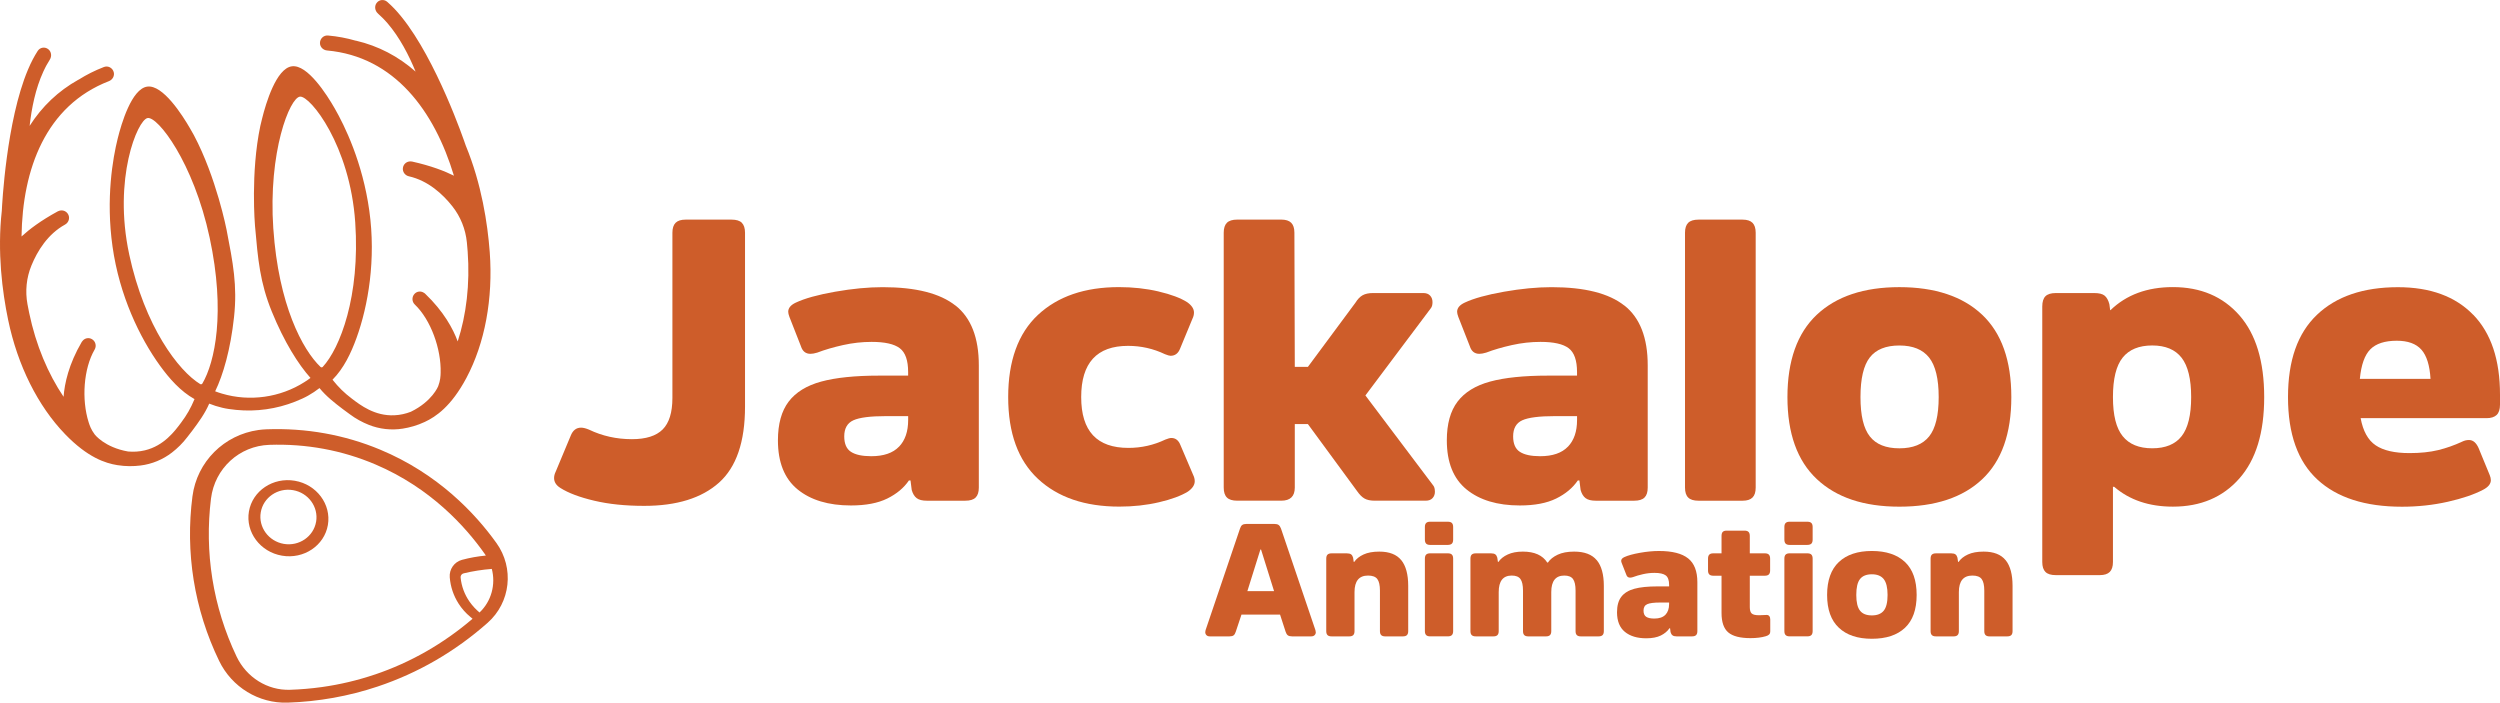 <?xml version="1.0" encoding="UTF-8"?>
<svg id="a" data-name="Layer 1" xmlns="http://www.w3.org/2000/svg" viewBox="0 0 1019.7 286.59">
  <defs>
    <style>
      .b {
        fill: #ce5d2a;
        stroke-width: 0px;
      }
    </style>
  </defs>
  <g>
    <path class="b" d="m85.33,164.63c1.88.75,3.29,1.18,5.29,1.67,1.59.4,3.61.68,5.72.89,8.17.81,16.47-.36,24.1-3.39,1.97-.78,3.84-1.62,5.26-2.44,1.78-1.03,3.02-1.83,4.62-3.07,2.74,3.38,6.19,6.05,9.46,8.54.79.6,1.73,1.31,2.8,2.06,2.58,1.95,5.26,3.36,7.81,4.38,4.34,1.74,9.17,2.31,13.87,1.56,2.77-.44,5.86-1.26,9.01-2.74,4.49-2.11,10.76-6.28,16.98-17.96,7.53-14.15,10.91-32.36,9.51-51.27-.87-11.66-3.32-27.83-9.79-43.5-.73-2.15-11.88-34.73-26.11-52.37-.08-.09-.15-.19-.23-.28-.02-.03-.05-.06-.07-.09-1.73-2.14-3.61-4.13-5.64-5.89-1.3-1.13-3.28-.92-4.32.51-.96,1.3-.67,3.19.53,4.24,0,0,0,0,0,0,.05.05.09.11.14.15.61.53,1.21,1.1,1.81,1.71.15.15.3.3.44.45.17.18.34.36.52.55.33.35.65.71.97,1.08.03.03.05.06.08.09,4.91,5.73,8.67,12.97,11.43,19.7-7.07-6.23-15.16-10.46-24.25-12.6-.08-.02-.17-.02-.25-.03-3.55-1.03-7.29-1.75-11.26-2.1-1.73-.15-3.27,1.26-3.25,3.1.01,1.61,1.32,2.87,2.89,3.01,27.56,2.49,43.82,24.77,51.75,51.08-3.82-1.91-9.35-4.06-17.08-5.78-.25-.06-.5-.07-.74-.06-.09,0-.19.02-.28.03-.06,0-.12,0-.18.02-1.29.2-2.38,1.24-2.54,2.68-.18,1.57.91,3,2.41,3.34,7.92,1.79,13.87,7.3,17.79,12.27,3.32,4.21,5.37,9.32,5.9,14.71.12,1.23.23,2.46.32,3.68.99,13.35-.57,25.98-4.06,36.7-1.89-5.13-5.68-12.2-13.28-19.46-.18-.18-.39-.31-.6-.43-1.19-.75-2.77-.57-3.76.52-1.13,1.24-1.07,3.17.14,4.32,6.53,6.24,10.81,18.14,10.54,27.83-.03,1.25-.1,3.19-1.01,5.52,0,0-2.41,6.15-11.14,10.39-2.06.8-4.33,1.34-6.76,1.44-8,.34-13.83-4.14-17.33-6.81-3.06-2.33-5.3-4.49-7.87-7.7,4.62-4.63,7.57-10.9,9.78-16.98,4.82-13.3,8.01-32.1,5.23-52-2.75-19.7-10.04-34.62-14.15-41.76-3.12-5.44-11.08-17.99-17.45-17.09-6.38.89-10.59,15.14-12.1,21.22-.37,1.5-.64,2.6-.74,3.05-4.06,19.18-2.18,40.81-2.18,40.81,1.2,13.7,2.02,23.1,6.87,35,5.05,12.39,10.81,21.5,15.76,27.02-.69.53-1.51,1.09-2.42,1.67-9.93,6.34-22.37,8.09-33.67,4.73-1.04-.31-1.98-.62-2.79-.94,3.24-6.67,6.26-17.02,7.7-30.32,1.38-12.78-.42-22.03-3.04-35.53,0,0-4.15-21.31-13.34-38.63-.22-.41-.78-1.39-1.55-2.73-3.13-5.43-11.11-17.97-17.48-17.07-6.37.9-10.56,15.16-12.06,21.24-1.98,7.99-4.87,24.35-2.09,44.05,2.81,19.9,11.06,37.08,19.36,48.54,3.79,5.23,8.36,10.45,14.08,13.63-1.59,3.8-3.15,6.48-5.45,9.57-2.63,3.53-7,9.44-14.78,11.32-2.37.57-4.69.67-6.89.48-9.56-1.67-13.57-6.92-13.57-6.92-1.52-1.99-2.12-3.83-2.5-5.02-2.93-9.24-2.09-21.86,2.46-29.66.84-1.44.37-3.32-1.06-4.19-1.25-.77-2.82-.51-3.76.54-.17.17-.33.36-.46.58-5.3,9.07-7,16.91-7.4,22.36-6.31-9.34-11.29-21.05-14.02-34.16-.25-1.2-.49-2.41-.71-3.62-.98-5.33-.42-10.81,1.62-15.77,2.4-5.86,6.6-12.79,13.72-16.7,1.35-.74,2-2.42,1.4-3.87-.56-1.34-1.89-2.04-3.18-1.88-.06,0-.12.02-.18.03-.09.02-.18.03-.27.05-.24.06-.47.14-.7.26-6.96,3.78-11.68,7.37-14.83,10.27.37-27.47,9.86-53.37,35.66-63.36,1.46-.57,2.37-2.14,1.94-3.69-.49-1.77-2.35-2.71-3.98-2.08-3.72,1.43-7.12,3.15-10.25,5.12-.08.03-.16.06-.23.1-8.15,4.56-14.77,10.85-19.84,18.8.8-7.23,2.41-15.23,5.56-22.08.02-.04.03-.07.05-.11.2-.44.42-.87.63-1.31.11-.23.23-.45.34-.67.1-.19.2-.37.3-.56.41-.75.83-1.47,1.27-2.14.04-.06.06-.13.1-.19,0,0,0,0,0,0,.87-1.35.62-3.24-.66-4.23-1.4-1.08-3.36-.74-4.29.71-1.46,2.26-2.72,4.69-3.79,7.22-.02.04-.03.07-.05.11-.05.11-.09.22-.14.33C2.58,49.29.84,83.68.74,85.95c-1.9,16.85.2,33.07,2.58,44.52,3.86,18.57,12.13,35.14,23.27,46.66,9.2,9.51,16.38,11.8,21.27,12.59,3.43.56,6.63.5,9.41.16,4.73-.58,9.21-2.45,12.9-5.32,2.17-1.68,4.35-3.78,6.3-6.36.82-1.01,1.53-1.95,2.12-2.75,2.45-3.3,5.03-6.81,6.74-10.81Zm26.15-71.3c-2.15-31.44,6.74-53.6,10.91-53.92,4.17-.32,20.35,19.85,22.5,51.29,2.07,30.25-6.28,51.4-13.24,58.94-.24.26-.66.27-.91.03-7.35-7-17.13-25.33-19.25-56.34Zm-58.8,10.32c-6.6-30.81,3.39-54.66,7.49-55.5,4.1-.84,18.75,18.01,25.35,48.83,6.51,30.4,2.16,50.71-2.98,59.46-.18.3-.58.4-.89.22-8.77-5.33-22.63-23.36-28.98-53.01Z"/>
    <path class="b" d="m202.45,221.44c-8.54-11.92-23.7-28.19-47.45-38.07-14.59-6.07-30.15-8.85-46.24-8.27-1.13.04-2.25.14-3.34.29-14,1.96-25.09,12.9-26.93,27.1-1.47,11.35-1.31,22.81.49,34.05,1.83,11.44,5.33,22.56,10.41,33.05,5.19,10.71,16.15,17.39,27.94,17,12.55-.41,24.9-2.62,36.71-6.57,16.5-5.52,31.59-14.26,44.84-25.98,9.4-8.31,10.94-22.32,3.59-32.58Zm-10.9,24.02c-2.08-2.98-3.32-6.32-3.68-9.91-.08-.79.45-1.51,1.26-1.7,3.74-.9,7.6-1.5,11.47-1.8,1.64,6.31-.13,13.16-5.01,17.78-1.55-1.3-2.91-2.76-4.04-4.38Zm-38.62,29.65c-7.04,2.38-14.29,4.1-21.67,5.13-4.31.6-8.65.97-13.03,1.11-9.14.28-17.67-5.04-21.73-13.55-4.81-10.08-8.13-20.77-9.89-31.76-1.72-10.79-1.9-21.79-.55-32.69,1.53-12.28,11.54-21.5,23.8-21.91,15.08-.51,29.67,2.19,43.35,8.03,22.27,9.5,36.53,25.11,44.57,36.54.14.19.25.39.38.59-3.29.31-6.56.89-9.75,1.75-3.15.86-5.24,3.86-4.97,7.14.32,3.85,1.52,7.43,3.55,10.63,1.32,2.09,2.96,3.94,4.88,5.52.27.22.56.48.87.74-11.89,10.17-25.27,17.82-39.82,22.74Z"/>
    <path class="b" d="m120.25,196.09c-8.88-1.52-17.28,4.1-18.72,12.53-1.44,8.43,4.61,16.52,13.49,18.03,8.88,1.52,17.28-4.1,18.72-12.53,1.44-8.43-4.61-16.52-13.49-18.03Zm8.68,16.72c-1.03,6.04-6.94,10.09-13.16,9.03-6.22-1.06-10.45-6.84-9.41-12.89,1.03-6.04,6.94-10.09,13.16-9.03,6.23,1.06,10.45,6.84,9.42,12.89Z"/>
  </g>
  <g>
    <rect class="b" x="501.86" y="171.02" width="2.96" height="2.42"/>
    <path class="b" d="m302.58,90.88c.86.87,1.3,2.21,1.3,4.05v70.92c0,14.36-3.54,24.69-10.61,31.01-7.07,6.31-17.24,9.47-30.52,9.47-7.67,0-14.47-.7-20.4-2.11-5.94-1.4-10.52-3.13-13.76-5.18-1.73-1.08-2.59-2.43-2.59-4.05,0-.86.22-1.73.65-2.59l6.15-14.73c.86-2.16,2.27-3.24,4.21-3.24.86,0,1.94.27,3.24.81,5.4,2.59,11.23,3.89,17.49,3.89,5.72,0,9.9-1.32,12.55-3.97,2.64-2.64,3.97-6.93,3.97-12.87v-67.36c0-1.83.43-3.18,1.3-4.05.86-.86,2.21-1.3,4.05-1.3h18.78c1.94,0,3.34.43,4.21,1.3Z"/>
    <path class="b" d="m389.77,124.64c6.31,5.02,9.47,13.14,9.47,24.37v49.87c0,1.84-.43,3.19-1.3,4.05-.87.87-2.27,1.3-4.21,1.3h-15.71c-1.84,0-3.21-.35-4.13-1.05-.92-.7-1.59-1.81-2.02-3.32l-.49-3.89h-.65c-2.05,3.02-4.99,5.48-8.82,7.37-3.83,1.89-8.77,2.83-14.82,2.83-9.18,0-16.43-2.19-21.78-6.56-5.34-4.37-8.01-11.04-8.01-20,0-6.69,1.46-11.95,4.37-15.79,2.91-3.83,7.34-6.56,13.28-8.18,5.94-1.62,13.82-2.43,23.64-2.43h11.82v-1.46c0-4.75-1.13-7.99-3.4-9.71-2.27-1.73-6.1-2.59-11.5-2.59-3.89,0-7.77.43-11.66,1.3-3.89.87-7.39,1.89-10.52,3.08-1.08.32-2,.49-2.75.49-1.94,0-3.24-1.02-3.89-3.08l-4.7-11.98c-.32-.86-.49-1.56-.49-2.1,0-1.51,1.02-2.75,3.08-3.72,3.67-1.73,9.01-3.21,16.03-4.45,7.02-1.24,13.49-1.86,19.43-1.86,13.49,0,23.4,2.51,29.71,7.53Zm-23.07,57.56c2.48-2.59,3.72-6.21,3.72-10.85v-1.62h-9.07c-6.37,0-10.8.57-13.28,1.7-2.48,1.13-3.72,3.32-3.72,6.56,0,3.02.92,5.13,2.75,6.31,1.83,1.19,4.59,1.78,8.26,1.78,5.07,0,8.85-1.3,11.33-3.89Z"/>
    <path class="b" d="m472.59,118.9c5.07,1.19,8.96,2.65,11.66,4.37,1.83,1.3,2.75,2.7,2.75,4.21,0,.87-.22,1.73-.65,2.59l-5.02,12.14c-.76,1.94-2.05,2.91-3.89,2.91-.43,0-1.19-.22-2.27-.65-4.75-2.27-9.77-3.4-15.06-3.4-12.74,0-19.11,6.96-19.11,20.89s6.42,20.73,19.27,20.73c5.29,0,10.31-1.13,15.06-3.4,1.08-.43,1.89-.65,2.43-.65,1.73,0,2.97.97,3.72,2.91l5.18,12.14c.43.87.65,1.73.65,2.59,0,1.51-.92,2.91-2.75,4.21-2.81,1.73-6.75,3.19-11.82,4.37-5.08,1.19-10.47,1.78-16.19,1.78-14.03,0-25.1-3.78-33.19-11.33-8.1-7.55-12.14-18.67-12.14-33.35s4.05-25.96,12.14-33.52c8.1-7.55,19.11-11.33,33.03-11.33,5.72,0,11.12.59,16.19,1.78Z"/>
    <path class="b" d="m585.28,200.5c0,1.08-.32,1.97-.97,2.67-.65.7-1.57,1.05-2.75,1.05h-20.89c-1.73,0-3.1-.3-4.13-.89-1.03-.59-2.02-1.59-3-3l-20.08-27.36h-5.34v25.91c0,3.56-1.84,5.34-5.51,5.34h-17.97c-1.94,0-3.35-.43-4.21-1.3-.87-.86-1.3-2.21-1.3-4.05v-103.95c0-1.83.43-3.18,1.3-4.05.86-.86,2.27-1.3,4.21-1.3h17.97c1.83,0,3.18.43,4.05,1.3.86.87,1.3,2.21,1.3,4.05l.16,54.73h5.34l19.43-26.23c.86-1.4,1.83-2.4,2.91-3,1.08-.59,2.48-.89,4.21-.89h20.56c1.19,0,2.1.35,2.75,1.05.65.7.97,1.59.97,2.67s-.22,1.89-.65,2.43l-26.72,35.62,27.69,36.75c.43.54.65,1.35.65,2.43Z"/>
    <path class="b" d="m662.6,124.64c6.31,5.02,9.47,13.14,9.47,24.37v49.87c0,1.84-.43,3.19-1.3,4.05-.87.87-2.27,1.3-4.21,1.3h-15.71c-1.84,0-3.21-.35-4.13-1.05-.92-.7-1.59-1.81-2.02-3.32l-.49-3.89h-.65c-2.05,3.02-4.99,5.48-8.82,7.37-3.83,1.89-8.77,2.83-14.82,2.83-9.18,0-16.43-2.19-21.78-6.56-5.34-4.37-8.01-11.04-8.01-20,0-6.69,1.46-11.95,4.37-15.79,2.91-3.83,7.34-6.56,13.28-8.18,5.94-1.62,13.82-2.43,23.64-2.43h11.82v-1.46c0-4.75-1.13-7.99-3.4-9.71-2.27-1.73-6.1-2.59-11.5-2.59-3.89,0-7.77.43-11.66,1.3-3.89.87-7.4,1.89-10.52,3.08-1.08.32-2,.49-2.75.49-1.94,0-3.24-1.02-3.89-3.08l-4.7-11.98c-.32-.86-.49-1.56-.49-2.1,0-1.51,1.02-2.75,3.08-3.72,3.67-1.73,9.01-3.21,16.03-4.45,7.02-1.24,13.49-1.86,19.43-1.86,13.49,0,23.4,2.51,29.71,7.53Zm-23.07,57.56c2.48-2.59,3.72-6.21,3.72-10.85v-1.62h-9.07c-6.37,0-10.8.57-13.28,1.7-2.48,1.13-3.72,3.32-3.72,6.56,0,3.02.92,5.13,2.75,6.31,1.83,1.19,4.59,1.78,8.26,1.78,5.07,0,8.85-1.3,11.33-3.89Z"/>
    <path class="b" d="m714.81,90.88c.86.87,1.3,2.21,1.3,4.05v103.95c0,1.84-.43,3.19-1.3,4.05-.87.87-2.21,1.3-4.05,1.3h-17.97c-1.94,0-3.35-.43-4.21-1.3-.87-.86-1.3-2.21-1.3-4.05v-103.95c0-1.83.43-3.18,1.3-4.05.86-.86,2.27-1.3,4.21-1.3h17.97c1.83,0,3.18.43,4.05,1.3Z"/>
    <path class="b" d="m808.48,128.37c7.93,7.5,11.9,18.7,11.9,33.6s-3.97,26.07-11.9,33.52c-7.93,7.45-19.19,11.17-33.76,11.17s-25.69-3.75-33.68-11.25c-7.99-7.5-11.98-18.65-11.98-33.44s3.99-26.09,11.98-33.6c7.99-7.5,19.21-11.25,33.68-11.25s25.83,3.75,33.76,11.25Zm-21.62,49.63c2.59-3.24,3.89-8.58,3.89-16.03s-1.3-12.82-3.89-16.11c-2.59-3.29-6.64-4.94-12.14-4.94s-9.53,1.62-12.06,4.86c-2.54,3.24-3.81,8.64-3.81,16.19s1.27,12.79,3.81,16.03c2.53,3.24,6.56,4.86,12.06,4.86s9.55-1.62,12.14-4.86Z"/>
    <path class="b" d="m913.4,128.61c6.74,7.67,10.12,18.78,10.12,33.35s-3.37,25.53-10.12,33.19c-6.75,7.67-15.79,11.5-27.12,11.5-9.71,0-17.7-2.7-23.96-8.1h-.49v30.68c0,1.83-.43,3.18-1.3,4.05-.87.86-2.21,1.3-4.05,1.3h-17.97c-1.94,0-3.35-.43-4.21-1.3-.87-.87-1.3-2.21-1.3-4.05v-104.19c0-1.94.43-3.34,1.3-4.21.86-.86,2.27-1.3,4.21-1.3h15.71c1.94,0,3.34.35,4.21,1.05.86.7,1.51,1.86,1.94,3.48l.32,2.43h.16c6.48-6.26,14.95-9.39,25.42-9.39,11.33,0,20.37,3.83,27.12,11.5Zm-23.56,49.3c2.59-3.29,3.89-8.61,3.89-15.95s-1.3-12.68-3.89-16.03c-2.59-3.34-6.59-5.02-11.98-5.02s-9.42,1.65-12.06,4.94c-2.65,3.29-3.97,8.66-3.97,16.11s1.32,12.66,3.97,15.95c2.64,3.29,6.66,4.94,12.06,4.94s9.39-1.64,11.98-4.94Z"/>
    <path class="b" d="m1008.77,128.37c7.29,7.5,10.93,18.38,10.93,32.63v4.05c0,1.94-.46,3.35-1.38,4.21-.92.87-2.29,1.3-4.13,1.3h-51.33c.97,5.29,3.02,8.99,6.15,11.09,3.13,2.11,7.72,3.16,13.76,3.16,4.42,0,8.31-.4,11.66-1.21,3.34-.81,6.64-1.97,9.88-3.48.86-.43,1.78-.65,2.75-.65,1.62,0,2.91,1.08,3.89,3.24l4.53,11.01c.32.76.49,1.46.49,2.11,0,1.51-1.03,2.81-3.08,3.89-3.67,1.94-8.5,3.59-14.49,4.94-5.99,1.35-12.22,2.02-18.7,2.02-15.01,0-26.5-3.7-34.49-11.09-7.99-7.39-11.98-18.59-11.98-33.6s3.94-26.09,11.82-33.6c7.88-7.5,18.89-11.25,33.03-11.25,13.17,0,23.4,3.75,30.68,11.25Zm-41.94,14.09c-2.32,2.32-3.75,6.34-4.29,12.06h28.82c-.32-5.51-1.57-9.47-3.72-11.9-2.16-2.43-5.51-3.64-10.04-3.64-4.86,0-8.45,1.16-10.77,3.48Z"/>
    <path class="b" d="m536.69,257.81c0,.52-.16.94-.49,1.26-.32.32-.77.49-1.33.49h-7.9c-.73,0-1.3-.14-1.68-.42-.39-.28-.69-.77-.91-1.46l-2.27-6.99h-15.74l-2.33,6.99c-.22.69-.51,1.18-.87,1.46-.37.28-.92.42-1.65.42h-8.1c-.56,0-1-.16-1.33-.49-.32-.32-.49-.74-.49-1.26,0-.17.04-.43.13-.78l14.05-41.45c.22-.69.52-1.18.91-1.46.39-.28.97-.42,1.75-.42h11.33c.78,0,1.36.14,1.75.42.39.28.71.77.97,1.46l14.05,41.45c.09.35.13.61.13.78Zm-22.34-33.68h-.26l-5.31,16.97h10.88l-5.31-16.97Z"/>
    <path class="b" d="m571.56,228.48c1.88,2.33,2.82,5.83,2.82,10.49v18.46c0,.73-.17,1.27-.52,1.62s-.91.52-1.68.52h-7.19c-.73,0-1.27-.17-1.62-.52-.35-.35-.52-.88-.52-1.62v-16.52c0-2.2-.36-3.78-1.07-4.73-.71-.95-1.98-1.42-3.79-1.42-3.67,0-5.51,2.25-5.51,6.74v15.93c0,.73-.17,1.27-.52,1.62s-.89.52-1.62.52h-7.19c-.78,0-1.34-.17-1.68-.52-.35-.35-.52-.88-.52-1.62v-29.53c0-.78.17-1.34.52-1.68.35-.35.91-.52,1.68-.52h6.22c.78,0,1.35.14,1.72.42.37.28.64.72.81,1.33l.26,1.75h.19c.86-1.25,2.14-2.27,3.82-3.04,1.68-.78,3.82-1.17,6.41-1.17,4.1,0,7.09,1.17,8.97,3.5Z"/>
    <path class="b" d="m592.19,213.32c.35.35.52.89.52,1.62v5.12c0,.78-.17,1.34-.52,1.68s-.91.52-1.68.52h-7.19c-.73,0-1.27-.17-1.62-.52-.35-.35-.52-.91-.52-1.68v-5.12c0-.73.17-1.27.52-1.62s.88-.52,1.62-.52h7.19c.78,0,1.34.17,1.68.52Zm0,12.89c.35.35.52.91.52,1.68v29.53c0,.73-.17,1.27-.52,1.62s-.91.52-1.68.52h-7.19c-.73,0-1.27-.17-1.62-.52-.35-.35-.52-.88-.52-1.62v-29.53c0-.78.17-1.34.52-1.68s.88-.52,1.62-.52h7.19c.78,0,1.34.17,1.68.52Z"/>
    <path class="b" d="m651.29,228.48c1.92,2.33,2.88,5.83,2.88,10.49v18.46c0,.73-.17,1.27-.52,1.62s-.91.52-1.68.52h-7.19c-.73,0-1.27-.17-1.62-.52-.35-.35-.52-.88-.52-1.62v-16.52c0-2.2-.35-3.78-1.04-4.73-.69-.95-1.88-1.42-3.56-1.42-3.54,0-5.31,2.25-5.31,6.74v15.93c0,.73-.17,1.27-.52,1.62-.35.35-.89.52-1.62.52h-7.25c-.73,0-1.27-.17-1.62-.52-.35-.35-.52-.88-.52-1.62v-16.52c0-2.2-.35-3.78-1.04-4.73-.69-.95-1.88-1.42-3.56-1.42-3.54,0-5.31,2.25-5.31,6.74v15.93c0,.73-.17,1.27-.52,1.62s-.89.52-1.62.52h-7.19c-.78,0-1.34-.17-1.68-.52-.35-.35-.52-.88-.52-1.62v-29.53c0-.78.17-1.34.52-1.68.35-.35.91-.52,1.68-.52h6.22c.78,0,1.35.14,1.72.42.37.28.64.72.81,1.33l.26,1.75h.19c.86-1.25,2.14-2.27,3.82-3.04,1.68-.78,3.73-1.17,6.15-1.17,4.75,0,8.07,1.49,9.97,4.47h.26c.86-1.3,2.19-2.36,3.98-3.21,1.79-.84,4.03-1.26,6.7-1.26,4.23,0,7.31,1.17,9.23,3.5Z"/>
    <path class="b" d="m688.53,227.73c2.53,2.01,3.79,5.26,3.79,9.75v19.95c0,.73-.17,1.27-.52,1.62s-.91.52-1.68.52h-6.28c-.73,0-1.29-.14-1.65-.42-.37-.28-.64-.72-.81-1.33l-.19-1.55h-.26c-.82,1.21-2,2.19-3.53,2.95-1.53.75-3.51,1.13-5.93,1.13-3.67,0-6.57-.87-8.71-2.62s-3.21-4.41-3.21-8c0-2.68.58-4.78,1.75-6.31,1.17-1.53,2.94-2.62,5.31-3.27,2.37-.65,5.53-.97,9.46-.97h4.73v-.58c0-1.9-.45-3.19-1.36-3.89-.91-.69-2.44-1.04-4.6-1.04-1.55,0-3.11.17-4.66.52-1.55.35-2.96.76-4.21,1.23-.43.13-.8.19-1.1.19-.78,0-1.3-.41-1.55-1.23l-1.88-4.79c-.13-.35-.19-.63-.19-.84,0-.6.41-1.1,1.23-1.49,1.47-.69,3.6-1.28,6.41-1.78,2.81-.5,5.4-.74,7.77-.74,5.4,0,9.36,1,11.88,3.01Zm-9.23,23.02c.99-1.04,1.49-2.48,1.49-4.34v-.65h-3.63c-2.55,0-4.32.23-5.31.68-.99.45-1.49,1.33-1.49,2.62,0,1.21.37,2.05,1.1,2.53.73.48,1.83.71,3.3.71,2.03,0,3.54-.52,4.53-1.55Z"/>
    <path class="b" d="m721.66,251.31c.26.32.39.77.39,1.33v4.79c0,.61-.15,1.06-.45,1.36-.3.3-.76.54-1.36.71-1.73.52-3.82.78-6.28.78-4.19,0-7.2-.78-9.03-2.33-1.84-1.55-2.75-4.21-2.75-7.97v-15.16h-3.37c-.73,0-1.27-.17-1.62-.52-.35-.35-.52-.88-.52-1.62v-4.79c0-.78.17-1.34.52-1.68.35-.35.88-.52,1.62-.52h3.37v-7.06c0-.78.16-1.34.49-1.68.32-.35.87-.52,1.65-.52h7.19c.78,0,1.34.17,1.68.52.35.35.52.91.52,1.68v7.06h6.15c.73,0,1.27.17,1.62.52.35.35.52.91.52,1.68v4.79c0,.73-.17,1.27-.52,1.62s-.89.52-1.62.52h-6.15v12.82c0,1.25.26,2.12.78,2.59.52.48,1.51.71,2.98.71l1.62-.06c.3-.04.8-.06,1.49-.06.47,0,.84.16,1.1.49Z"/>
    <path class="b" d="m738.82,213.32c.35.35.52.89.52,1.62v5.12c0,.78-.17,1.34-.52,1.68s-.91.52-1.68.52h-7.19c-.73,0-1.27-.17-1.62-.52-.35-.35-.52-.91-.52-1.68v-5.12c0-.73.17-1.27.52-1.62s.88-.52,1.62-.52h7.19c.78,0,1.34.17,1.68.52Zm0,12.89c.35.35.52.91.52,1.68v29.53c0,.73-.17,1.27-.52,1.62s-.91.52-1.68.52h-7.19c-.73,0-1.27-.17-1.62-.52-.35-.35-.52-.88-.52-1.62v-29.53c0-.78.17-1.34.52-1.68s.88-.52,1.62-.52h7.19c.78,0,1.34.17,1.68.52Z"/>
    <path class="b" d="m777,229.22c3.17,3,4.76,7.48,4.76,13.44s-1.59,10.43-4.76,13.41c-3.17,2.98-7.67,4.47-13.5,4.47s-10.28-1.5-13.47-4.5c-3.2-3-4.79-7.46-4.79-13.37s1.6-10.44,4.79-13.44c3.19-3,7.68-4.5,13.47-4.5s10.33,1.5,13.5,4.5Zm-8.65,19.85c1.04-1.3,1.55-3.43,1.55-6.41s-.52-5.13-1.55-6.44c-1.04-1.32-2.66-1.98-4.86-1.98s-3.81.65-4.83,1.94c-1.02,1.3-1.52,3.45-1.52,6.48s.51,5.12,1.52,6.41c1.01,1.3,2.62,1.94,4.83,1.94s3.82-.65,4.86-1.94Z"/>
    <path class="b" d="m818.06,228.48c1.88,2.33,2.82,5.83,2.82,10.49v18.46c0,.73-.17,1.27-.52,1.62s-.91.52-1.68.52h-7.19c-.73,0-1.27-.17-1.62-.52-.35-.35-.52-.88-.52-1.62v-16.52c0-2.2-.36-3.78-1.07-4.73-.71-.95-1.98-1.42-3.79-1.42-3.67,0-5.51,2.25-5.51,6.74v15.93c0,.73-.17,1.27-.52,1.62s-.89.52-1.62.52h-7.19c-.78,0-1.34-.17-1.68-.52-.35-.35-.52-.88-.52-1.62v-29.53c0-.78.17-1.34.52-1.68.35-.35.91-.52,1.68-.52h6.22c.78,0,1.35.14,1.72.42.37.28.64.72.81,1.33l.26,1.75h.19c.86-1.25,2.14-2.27,3.82-3.04,1.68-.78,3.82-1.17,6.41-1.17,4.1,0,7.09,1.17,8.97,3.5Z"/>
  </g>
</svg>